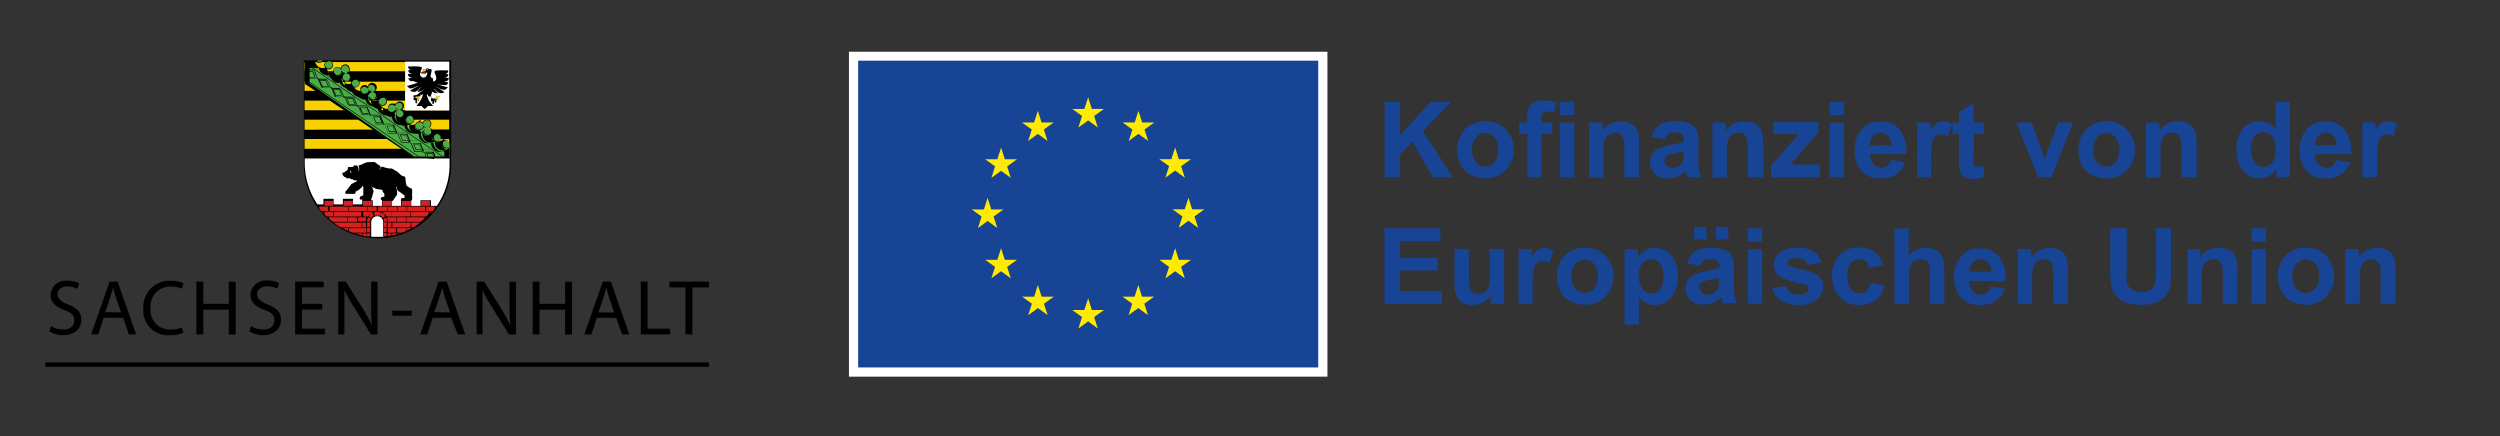 <?xml version="1.0" encoding="UTF-8"?>
<svg xmlns="http://www.w3.org/2000/svg" id="Ebene_1" data-name="Ebene 1" viewBox="0 0 271.54 47.39">
  <rect x="0" y="0" width="271.54" height="47.39" fill="#333333" stroke="none"/>
  <defs>
    <style>.cls-1{fill:#f9d000;}.cls-2{fill:#fff;}.cls-3{fill:#a77f28;}.cls-4{fill:#e4252e;}.cls-5{fill:#d72120;}.cls-6{fill:#4aad47;}.cls-7{fill:none;}.cls-8{fill:#292a2b;}.cls-9{fill:#174494;}.cls-10{fill:#ffeb00;}</style>
  </defs>
  <path d="M5.56,35.42a2.5,2.5,0,0,0,1.31.37c.76,0,1.2-.4,1.2-1S7.77,34,7,33.68c-.93-.34-1.51-.83-1.51-1.63a1.65,1.65,0,0,1,1.85-1.56,2.6,2.6,0,0,1,1.26.28l-.2.61a2.13,2.13,0,0,0-1.08-.27c-.78,0-1.08.46-1.08.86s.35.79,1.14,1.1c1,.38,1.45.84,1.45,1.69s-.64,1.65-2,1.65A3,3,0,0,1,5.36,36Z"></path>
  <path d="M11.26,34.52l-.59,1.8H9.9l2-5.73h.88l2,5.73h-.79l-.61-1.8Zm1.89-.58-.57-1.65c-.13-.38-.21-.72-.3-1.05h0c-.09.33-.17.69-.29,1l-.56,1.66Z"></path>
  <path d="M19.91,36.14a3.63,3.63,0,0,1-1.52.27,2.68,2.68,0,0,1-2.82-2.91,2.84,2.84,0,0,1,3-3,3.07,3.07,0,0,1,1.36.26l-.18.6a2.79,2.79,0,0,0-1.15-.23,2.13,2.13,0,0,0-2.24,2.36,2.08,2.08,0,0,0,2.2,2.3,3.07,3.07,0,0,0,1.21-.23Z"></path>
  <path d="M22.08,30.59V33h2.77v-2.4h.75v5.73h-.75V33.63H22.08v2.69h-.75V30.59Z"></path>
  <path d="M27.28,35.42a2.54,2.54,0,0,0,1.32.37c.76,0,1.2-.4,1.2-1s-.31-.84-1.08-1.13c-.94-.34-1.51-.83-1.51-1.63a1.65,1.65,0,0,1,1.85-1.56,2.63,2.63,0,0,1,1.26.28l-.21.61A2.1,2.1,0,0,0,29,31.11c-.78,0-1.08.46-1.08.86s.35.79,1.14,1.1c1,.38,1.46.84,1.46,1.69s-.65,1.65-2,1.65A3,3,0,0,1,27.09,36Z"></path>
  <path d="M35,33.63H32.8V35.7h2.49v.62H32.06V30.59h3.1v.62H32.8V33H35Z"></path>
  <path d="M36.74,36.32V30.59h.82l1.83,2.9a17.77,17.77,0,0,1,1,1.86h0c-.06-.76-.08-1.46-.08-2.35v-2.4h.7v5.73H40.3l-1.82-2.91a16.84,16.84,0,0,1-1.07-1.91h0c0,.72,0,1.41,0,2.36v2.45Z"></path>
  <path d="M44.71,33.75v.55h-2.1v-.55Z"></path>
  <path d="M47,34.52l-.59,1.8h-.77l2-5.73h.88l2,5.73h-.79L49,34.52Zm1.89-.58-.57-1.65c-.13-.38-.21-.72-.3-1.05h0c-.08.33-.17.69-.28,1l-.57,1.66Z"></path>
  <path d="M51.77,36.32V30.59h.82l1.83,2.9a14.71,14.71,0,0,1,1,1.86h0c-.06-.76-.08-1.46-.08-2.35v-2.4h.7v5.73h-.75l-1.82-2.91a16.71,16.71,0,0,1-1.06-1.91h0c0,.72,0,1.41,0,2.36v2.45Z"></path>
  <path d="M58.6,30.59V33h2.78v-2.4h.75v5.73h-.75V33.63H58.6v2.69h-.74V30.59Z"></path>
  <path d="M64.83,34.52l-.59,1.8h-.77l2-5.73h.88l2,5.73h-.79l-.62-1.8Zm1.89-.58-.57-1.65c-.13-.38-.21-.72-.3-1.05h0c-.09.33-.17.69-.29,1L65,33.94Z"></path>
  <path d="M69.6,30.59h.74V35.7h2.45v.62H69.6Z"></path>
  <path d="M74.45,31.22H72.71v-.63H77v.63H75.2v5.1h-.75Z"></path>
  <rect x="4.92" y="39.36" width="72.08" height="0.48"></rect>
  <path d="M41,25.88a8,8,0,0,1-8-8V6.55H49V17.9a8,8,0,0,1-8,8"></path>
  <path id="path3383" class="cls-1" d="M33.08,7.74v-1H48.79l0,1Zm0,2.13v-1H48.79l0,1Zm0,2.11V10.93H48.79l0,1.05Zm0,2.11V13H48.79l0,1.06Zm0,2.07V15.1H48.79l0,1.06Z"></path>
  <g id="g3357">
    <path id="path449" class="cls-2" d="M44,12V6.69h4.79V12Z"></path>
    <path id="path451" d="M47,8.47c-.28,0-.24-.24-.2-.4s.08-.29.08-.41,0-.12-.08-.16-.12,0-.16,0-.16-.08-.24-.08-.05,0-.09.08h-.16a.24.24,0,0,0-.16,0c0,.08,0,.12-.08.16v.16a.3.3,0,0,1,.16-.08h.12a.43.43,0,0,1-.24.08.18.18,0,0,1-.2,0s0,0-.08,0,.16.13.28.13.08,0,.12,0,0,0,0,.08v0a.26.26,0,0,0,.2-.08l.12-.13a.45.45,0,0,1,0,.25.65.65,0,0,1-.12.24.43.43,0,0,1-.28.12.4.4,0,0,1-.37-.36,1.93,1.93,0,0,1,.17-.57s.08-.16,0-.2-.29-.08-.45-.08a3,3,0,0,0-.61,0h-.4a.39.39,0,0,0,.32.4h.53s.16,0,.16,0l0,0h-1a.61.61,0,0,0,.08.25.67.67,0,0,0,.44.16c.13,0,.21,0,.29,0h.16s0,0-.12,0h-.89a.43.43,0,0,0,.12.28.57.57,0,0,0,.36.13h.57s0,0,0,0c-.2,0-.32,0-.53,0l-.48.08a.54.54,0,0,0,.24.28.78.78,0,0,0,.32,0A3.5,3.5,0,0,0,45.4,9h0a0,0,0,0,1,0,0,4.65,4.65,0,0,0-.57.16,5,5,0,0,1-.64.17c.2.2.28.28.4.28a1.57,1.57,0,0,0,.53-.16l.36-.17,0,0a0,0,0,0,1,0,0,2.85,2.85,0,0,1-.56.33l-.37.24a.73.73,0,0,0,.45.12.29.29,0,0,0,.24-.08,1.06,1.06,0,0,0,.24-.2.72.72,0,0,1,.25-.24l0,0,0,0c-.17.2-.25.32-.41.52a.69.69,0,0,0,.41-.08,1,1,0,0,0,.4-.28v0s-.12.16-.24.24l-.37.25h0l0,0a.81.81,0,0,1-.17.16.68.68,0,0,1-.2.08H45a0,0,0,0,1,0,0,.1.1,0,0,0-.09.08c0,.08,0,.12.05.12l0,0,0,0a0,0,0,0,0,0,0s0,0,.08,0h0s-.08.08-.12.08l0,0v0s0,.09,0,.17,0,.08.12.08V11h0s0,0,0-.09l.08-.08s0,.08,0,.13a.15.15,0,0,1,0,.12l0,0c0,.08,0,.12.08.12a.3.3,0,0,0,.2,0s-.08,0-.12-.08v0a0,0,0,0,1,0,0v-.16a.39.39,0,0,1,0-.13s0,.08.08.13,0,0,0,0,0,0,0,0V11s.12,0,.12-.08,0-.17,0-.17V10.7c-.08,0-.13,0-.13-.08v0s0-.08.09-.12.08,0,.12-.08,0,0,0,.08,0,0,0,.08,0-.08.08-.12l.12-.12a.5.5,0,0,1,.08-.12s0,0,.08.08v.08a5.57,5.57,0,0,1-.24.52,4.15,4.15,0,0,1-.45.61h.25a1,1,0,0,0,.32,0,.55.55,0,0,0,.12.16,1.73,1.73,0,0,0,.21.17c.08-.08.12-.08.2-.17s.08-.08.16-.16a.68.68,0,0,0,.28,0h.29a3,3,0,0,1-.49-.61,4.49,4.49,0,0,1-.2-.52s0,0,0-.08,0-.12,0-.08a.3.3,0,0,1,.12.12s0,.08.08.12.08.08.08.12,0,0,0-.08l.09-.08s0,.08.08.08,0,.08.08.12,0,0,0,0,0,0-.08.08,0,0,0,.08a.43.43,0,0,0,0,.17.21.21,0,0,0,.16.08s0,0,0-.08l0,0h0s0,0,0,0,0-.09,0-.13,0,.08,0,.13a.3.3,0,0,0,0,.16v.08s0,.08-.08.08a.24.24,0,0,0,.16,0c.08,0,.08,0,.08-.12a0,0,0,0,0,0,0s0-.08,0-.12a.16.16,0,0,0,0-.13l.08.08c0,.05,0,.05,0,.09h0l0,0s0,.08,0,.08a.23.23,0,0,0,.17-.08c0-.08,0-.13,0-.17s0,0,0,0,0,0,0,0a.3.3,0,0,1-.17-.08h.08l0,0s.05,0,.05,0a2653771530215.75,2653771530215.75,0,0,1,.08.08s.08,0,0-.12a.09.09,0,0,0-.08-.08l0,0h-.25a.31.31,0,0,1-.2-.08.7.7,0,0,1-.2-.16,0,0,0,0,0,0,0h.08L46.94,10l-.24-.24v0a1,1,0,0,0,.41.28.79.79,0,0,0,.44.08,5.07,5.07,0,0,1-.44-.52l0,0s0,0,0,0a.69.69,0,0,1,.24.24c.12.08.16.16.24.2s.16.08.29.08a.68.68,0,0,0,.4-.12c-.12-.08-.2-.12-.36-.24s-.37-.2-.57-.33l0,0a0,0,0,0,1,0,0,2,2,0,0,1,.36.17,2,2,0,0,0,.53.16c.12,0,.2-.08.41-.28-.25-.05-.37-.09-.65-.17a4.65,4.65,0,0,0-.57-.16l0,0h.08a3.19,3.19,0,0,0,.61.08,1.11,1.11,0,0,0,.36,0,.48.48,0,0,0,.21-.28l-.49-.08c-.2,0-.33,0-.53,0,0,0,0,0,0,0h.57a.9.9,0,0,0,.4-.13.35.35,0,0,0,.09-.28h-.9s-.12,0-.12,0h.16c.09,0,.21,0,.33,0a.51.51,0,0,0,.4-.16.29.29,0,0,0,.09-.25h-.94a.14.14,0,0,1-.08,0s.16,0,.2,0h.49a.4.4,0,0,0,.33-.4h-.37a3.49,3.49,0,0,0-.65,0c-.12,0-.36,0-.44.08a.18.18,0,0,0,0,.2,1.94,1.94,0,0,1,.16.57.38.38,0,0,1-.33.36"></path>
    <path id="path453" class="cls-2" d="M45.61,10.86v0s0,0,0,0a.16.16,0,0,1,0,.13s0,0,0,.08v-.08s0,0,0-.05"></path>
    <path id="path455" class="cls-2" d="M45.32,11.11s0,0,0,0h0v.08a.15.15,0,0,0,.12,0,0,0,0,0,1,0,0Z"></path>
    <path id="path457" class="cls-2" d="M45,11s0,0,0,0v-.05c0,.05,0,.05,0,.09A.09.09,0,0,0,45,11V11"></path>
    <path id="path459" class="cls-2" d="M45,10.54s0,0-.08,0v.12s0,0,0,0a0,0,0,0,1,0,0v-.08"></path>
    <path id="path461" class="cls-3" d="M45.65,10.3a2653771530216,2653771530216,0,0,1,.08.08s-.08,0-.12.08l-.09.08v.12s0,0,.09,0l0,0s0,0,0,.08,0,0,0,0-.08,0-.08-.08-.08,0-.08,0,0,.08,0,.13v.16h-.08s0,0-.08,0a.15.15,0,0,0,0-.12c0-.05,0-.05,0-.13v0s0,0-.08,0l-.08.08s0,.05,0,.05,0,0,0-.05a0,0,0,0,1,0,0l.08-.08s.08,0,.12-.08v0h-.12s0,0-.08,0v-.12h.32s.08,0,.12-.08a.31.31,0,0,0,.12-.08l.09-.08"></path>
    <path id="path463" class="cls-1" d="M45.65,10.3a2653771530216,2653771530216,0,0,1,.08.08s-.08,0-.12.08l-.09.08v.12s0,0,.09,0l0,0s0,0,0,.08,0,0,0,0-.08,0-.08-.08-.08,0-.08,0,0,.08,0,.13v.16h-.08s0,0-.08,0a.15.15,0,0,0,0-.12c0-.05,0-.05,0-.13v0s0,0-.08,0l-.08.08s0,.05,0,.05,0,0,0-.05a0,0,0,0,1,0,0l.08-.08s.08,0,.12-.08v0h-.12s0,0-.08,0v-.12h.32s.08,0,.12-.08a.31.31,0,0,0,.12-.08l.09-.08Z"></path>
    <path id="path465" class="cls-2" d="M47.23,10.86v0a0,0,0,0,1,0,0,.16.16,0,0,0,0,.13s0,0,0,.08,0,0,0-.08v-.05"></path>
    <path id="path467" class="cls-2" d="M47.51,11.11s0,0,.08,0h0s0,0,0,.08,0,0-.12,0,0,0,0,0v0"></path>
    <path id="path469" class="cls-2" d="M47.79,11l0,0,.05-.05V11a.1.1,0,0,1-.09.08,0,0,0,0,0,0-.08"></path>
    <path id="path471" class="cls-2" d="M47.88,10.54s0,0,.08,0,0,.08,0,.12,0,0,0,0,0,0,0,0v-.08"></path>
    <path id="path473" class="cls-3" d="M47.19,10.3l0,0,0,0a.31.31,0,0,1,.12.08s.08,0,.08.08a.07.07,0,0,1,0,.12s0,0-.08,0a0,0,0,0,1,0,0s0,0,0,.08,0,0,.08,0l.08-.08s0,0,0,0a.16.16,0,0,1,0,.13.24.24,0,0,0,0,.16h0s0,0,.08,0,0-.08,0-.12,0-.05,0-.13a0,0,0,0,1,.08,0l.08.08,0,.05s0,0,0-.05,0,0,.09,0-.09,0-.13-.08l-.08-.08s0,0,0,0h.16a0,0,0,0,1,0,0v-.12h-.32s-.08,0-.12-.08-.08,0-.12-.08l-.08-.08"></path>
    <path id="path475" class="cls-1" d="M47.19,10.3l0,0,0,0a.31.31,0,0,1,.12.08s.08,0,.08.08a.07.07,0,0,1,0,.12s0,0-.08,0a0,0,0,0,1,0,0s0,0,0,.08,0,0,.08,0l.08-.08s0,0,0,0a.16.16,0,0,1,0,.13.24.24,0,0,0,0,.16h0s0,0,.08,0,0-.08,0-.12,0-.05,0-.13a0,0,0,0,1,.08,0l.08.08,0,.05s0,0,0-.05,0,0,.09,0-.09,0-.13-.08l-.08-.08s0,0,0,0h.16a0,0,0,0,1,0,0v-.12h-.32s-.08,0-.12-.08-.08,0-.12-.08l-.08-.08Z"></path>
    <path id="path477" class="cls-4" d="M45.73,7.91h.16l.32-.13h0A.28.28,0,0,1,46,8a.87.87,0,0,1-.24,0"></path>
    <path id="path479" class="cls-3" d="M46.09,8s0-.08.08-.12a.83.83,0,0,0,.12-.17h0a.36.36,0,0,0-.2,0,.15.15,0,0,0-.12,0,.15.15,0,0,1,0-.12s0,0,0-.08.08,0,.12,0,.08,0,.16,0l0,0c0,.08,0,.12,0,.16a.15.15,0,0,1,0,.12l-.08.09a.55.55,0,0,0-.16.12"></path>
    <path id="path481" class="cls-1" d="M46.09,8s0-.08.08-.12a.83.83,0,0,0,.12-.17h0a.36.36,0,0,0-.2,0,.15.15,0,0,0-.12,0,.15.15,0,0,1,0-.12s0,0,0-.08.08,0,.12,0,.08,0,.16,0l0,0c0,.08,0,.12,0,.16a.15.15,0,0,1,0,.12l-.08.09a.55.55,0,0,0-.16.12Z"></path>
    <path id="path483" class="cls-2" d="M46.5,7.54a0,0,0,1,0,0,.08h0v0h0a0,0,0,0,1,0,0v0s0,0-.08,0h0s-.08,0-.08-.08a0,0,0,0,1,0,0Z"></path>
  </g>
  <path id="path501" class="cls-2" d="M38.05,18.51v.12a.21.21,0,0,0,.08.16v-.08h.12s-.08,0-.12-.08,0-.08-.08-.12M37.81,21s0,.12.08.12v0s0,0,0,0,0,0,0-.08a0,0,0,0,0,0,0h0a.09.09,0,0,0-.08.08m-.17,0s0,.12.08.12,0,0,.05,0v0s0,0,0-.08a0,0,0,0,0,0,0h-.05a.09.09,0,0,0-.08.08m1.71.61s0,.12,0,.12a0,0,0,0,0,0,0s0,0,0,0l.08-.08,0,0h0a.09.09,0,0,0-.08.08m-.17,0s0,.12.09.12v0a0,0,0,0,0,0,0s0,0,0-.08a0,0,0,0,0,0,0h0a.09.09,0,0,0-.09.08m2.56,0s0,.12.08.12a0,0,0,0,1,0,0v0s0,0,0-.08v0h-.08a.09.09,0,0,0-.08.08m-.12,0s0,.12,0,.12a0,0,0,0,0,0,0v0s0,0,0-.08v0h-.08s0,0,0,.08m2.19,0s0,.12.08.12v0a0,0,0,0,0,0,0s0,0,0-.08a0,0,0,0,0,0,0h0a.09.09,0,0,0-.08.08m-.17,0s0,.12.08.12a0,0,0,0,1,0,0v0s.05,0,.05-.08v0h-.09a.09.09,0,0,0-.08.08"></path>
  <path id="path625" class="cls-2" d="M41.62,25.72c-.25,0-.45,0-.65,0s-.41,0-.65,0V24.1a.63.63,0,0,1,.65-.61.64.64,0,0,1,.65.61v1.62Z"></path>
  <path id="path647" class="cls-5" d="M41,23a1.24,1.24,0,0,0-.41.08l.12.36a.75.75,0,0,1,.29,0,.68.68,0,0,1,.28,0l.12-.36A1.18,1.18,0,0,0,41,23m.65.77.28-.17a.87.87,0,0,1,.12.45v0H41.7a.94.94,0,0,0-.08-.32m.24-.25a1.21,1.21,0,0,0-.41-.4l-.16.36a.57.57,0,0,1,.29.25Zm-.16,1.75v-.49H42v.49Zm0-.57v-.53H42v.53Zm-1.38-.93L40,23.61a.79.79,0,0,0-.13.45v0h.33a.94.94,0,0,1,.08-.32m-.24-.25a1.27,1.27,0,0,1,.4-.4l.16.36a.52.52,0,0,0-.28.25l-.28-.21Zm-.17,1.75v-.49h.33v.49Zm0-.57v-.53h.33v.53Zm.33,1c-.08,0-.2,0-.33,0v-.32h.33v.36Zm1.78,0c-.12,0-.24,0-.32,0v-.36H42v.32ZM41.41,23h0v0A0,0,0,0,1,41.41,23Zm-.93,0h0l0,0v0Zm5.27-.65v-.53h.93v.53Zm-2.11,0v-.53h1v.53Zm-2.1,0v-.53h1v.53Zm-6.29,0v-.53h.93v.53Zm2.07,0v-.53h1v.53Zm2.11,0v-.53h1v.53Zm3.16,3h.81l-.81.24v-.24Zm-.49,0h.41v.24c-.12,0-.29,0-.41.08v-.32Zm-3.56,0h.81v.24l-.81-.24m.89,0h.4v.32c-.12,0-.28,0-.4-.08Zm4.74-.57h.57c-.2.08-.37.2-.57.28v-.28Zm-1.05,0h1v.32c-.16.05-.33.13-.45.17h-.52Zm-1,.49v-.49H43v.49Zm-4.9-.49h.57v.28a6.09,6.09,0,0,1-.57-.28m.65,0h1v.49h-.53c-.12,0-.28-.12-.44-.17v-.32Zm1,.49v-.49h.93v.49Zm5.8-1.1h1a8.84,8.84,0,0,1-.77.53h-.2Zm-1.06.53v-.53h1v.53Zm-1,0v-.53h1v.53Zm-.49,0v-.53h.41v.53Zm-5.83-.53h1v.53H37a7.55,7.55,0,0,1-.77-.53Zm1,.53v-.53h1v.53Zm1,0v-.53h1v.53Zm1.06,0v-.53h.4v.53Zm6.85-1.1h.08c0,.05-.08.05-.08.09v-.09Zm-1.06,0h.94v.17a1.62,1.62,0,0,1-.41.32h-.53Zm-1,.49v-.49h1v.49Zm-1.05,0v-.49h1v.49Zm-1.06-.49h1v.49H42.1v0a.68.68,0,0,0,0-.28Zm-6.48,0h.08v.09s0,0-.08-.09m.16,0h1v.49h-.53a3.05,3.05,0,0,1-.44-.32Zm1,.49v-.49h1v.49Zm1.06,0v-.49h1v.49Zm1-.49h1v.17a.68.68,0,0,0,0,.28v0H38.9v-.49Zm7.91-.6h.12a.55.55,0,0,1-.12.16V23Zm-1.06,0h.93v.24a1.74,1.74,0,0,1-.24.28h-.69Zm-1,.52V23h1v.52Zm-1.06,0V23h1v.52Zm-1,0V23h1v.52ZM41.54,23h1v.52H42a1.54,1.54,0,0,0-.44-.44V23ZM35,23h.12v.16A.55.55,0,0,1,35,23m.24,0h.93v.52h-.69a1.74,1.74,0,0,1-.24-.28V23Zm1,.52V23h1v.52Zm1,0V23h1v.52Zm1,0V23h1v.52ZM39.43,23h1v.08a1.7,1.7,0,0,0-.45.44h-.52Zm7.86-.57h.08s0,0-.08.08v-.08Zm-1,0h.93v.2a1.52,1.52,0,0,1-.2.29h-.73v-.49Zm-1.06.49v-.49h.94v.49Zm-1,0v-.49h1v.49Zm-1.05,0v-.49h1v.49Zm-1.06,0v-.49h1v.49Zm-1.05,0v-.49h1v.49Zm-6.45-.49h0v.08s0,0,0-.08m1.18.49v-.49h1v.49Zm1,0v-.49h1v.49Zm1.06,0v-.49h1v.49Zm1,0v-.49h1v.49Zm1.05,0v-.49h1v.49Zm-5.23-.49h.94v.49h-.73a2.32,2.32,0,0,1-.21-.29v-.2Z"></path>
  <path id="path649" class="cls-6" d="M33.1,6.67V9.06l11.88,8,3.85,0V15.87a.84.84,0,0,1-1.17.28.81.81,0,0,1-.41-.81s0,0-.08,0l0,0a.79.79,0,0,1-.89-.08.86.86,0,0,1-.08-1.34.14.14,0,0,0-.08,0L46,13.72a.89.89,0,0,1-1.29.45.86.86,0,0,1-.37-.81s0,0-.08,0a0,0,0,0,1,0,0,.88.88,0,0,1-.89,0c-.37-.25-.53-.77-.08-1.38a.14.14,0,0,1-.08,0s-.08,0-.08-.08a.89.89,0,0,1-1.3.44.84.84,0,0,1-.41-.77,0,0,0,0,0,0,0s0,0-.08,0a.81.81,0,0,1-.85-.08.88.88,0,0,1-.08-1.38.15.15,0,0,1-.12,0l-.08-.08c-.37.69-.9.69-1.26.45a.78.78,0,0,1-.41-.77l0,0s0-.05-.08-.05a.77.77,0,0,1-.89-.08.84.84,0,0,1,0-1.33s-.08,0-.12-.09,0,0-.08,0a.9.9,0,0,1-1.3.45.88.88,0,0,1-.37-.81s0,0-.08,0l0,0a.8.8,0,0,1-.89-.08.82.82,0,0,1-.36-.61H33.1Z"></path>
  <path d="M48.86,17.12,45,17.1h0l-11.89-8V6.64h1.11v0a.85.85,0,0,0,1.21.67h0s0,0,.06,0a.09.09,0,0,1,.05,0h0v0a.83.83,0,0,0,.35.79.82.82,0,0,0,.61.11,1.08,1.08,0,0,0,.64-.55v0h0a.09.09,0,0,1,.06,0h0l.05,0,.07,0,0,0,0,0a1,1,0,0,0-.29.78.74.74,0,0,0,.33.51.78.78,0,0,0,.86.08h0a.07.07,0,0,1,.06,0l0,0s0,0,.07,0h0v0a.86.86,0,0,0,1,.86,1,1,0,0,0,.61-.55l0,0,0,0,.08.08a.12.12,0,0,0,.1,0h.06l0,.05a1.08,1.08,0,0,0-.27.81.79.79,0,0,0,.35.53.75.75,0,0,0,.82.07h0a.13.13,0,0,1,.1,0h0a.05.05,0,0,1,0,.06.83.83,0,0,0,.39.75.79.79,0,0,0,.61.11,1,1,0,0,0,.65-.55l.06-.1v.12l0,0,0,0h0a.11.11,0,0,0,.06,0h.06l0,.05a1.09,1.09,0,0,0-.25.84.73.73,0,0,0,.33.49.83.83,0,0,0,.86,0l0,0v0h0s0,0,.06,0h0v0a.84.84,0,0,0,.36.78.76.76,0,0,0,.6.11,1.05,1.05,0,0,0,.65-.54l0,0,0,0,0,.05,0,0s.08.05.09.05l0,0,0,0a1,1,0,0,0-.25.79.76.76,0,0,0,.32.51.79.79,0,0,0,.87.08h0l0,0s0,0,.06,0h0v0a.81.81,0,0,0,.39.78.84.84,0,0,0,1.14-.28l0-.07V17h0ZM45,17l3.81,0V16a.88.88,0,0,1-1.16.22.84.84,0,0,1-.42-.81s0,0-.07,0l0,0a.83.83,0,0,1-.9-.09.79.79,0,0,1-.35-.55,1.07,1.07,0,0,1,.24-.81l0,0h0l0,0,0,0a1.05,1.05,0,0,1-.66.54.81.81,0,0,1-.66-.12h0a.88.88,0,0,1-.38-.8l-.06,0-.05,0a.89.89,0,0,1-.89-.06.78.78,0,0,1-.35-.53,1.1,1.1,0,0,1,.24-.85l0,0h0l0,0h0a1.1,1.1,0,0,1-.66.53.9.9,0,0,1-1.08-.92h0l0,0s0,0-.05,0a.86.86,0,0,1-.88-.08.87.87,0,0,1-.37-.57,1.1,1.1,0,0,1,.25-.81.14.14,0,0,1-.08-.05l-.06,0a1,1,0,0,1-.62.55.8.8,0,0,1-.66-.13.81.81,0,0,1-.42-.78l0,0,0,0h0a.86.86,0,0,1-.92-.09.81.81,0,0,1-.35-.55,1.07,1.07,0,0,1,.29-.81l0,0-.06,0a.06.06,0,0,1-.05,0h0a1,1,0,0,1-.67.55.86.86,0,0,1-.66-.11h0a.92.92,0,0,1-.38-.81l0,0h0l0,0a.8.8,0,0,1-.91-.09.82.82,0,0,1-.37-.6h-1V9.05Z"></path>
  <path id="path689" class="cls-6" d="M34.42,6.67c.09.19.38.16.54,0s.07-.12-.12-.11S34.43,6.54,34.42,6.67Zm1.24,0a.41.41,0,0,0-.36.6.46.46,0,0,0,.73.14A.45.45,0,0,0,35.66,6.62Zm1.82.45a.48.48,0,0,0-.41.42.46.46,0,0,0-.78.07.45.45,0,0,0,.63.56.41.41,0,0,0,.22-.37.39.39,0,0,0,.32.19.45.45,0,0,0-.06.79.44.44,0,0,0,.66-.36.43.43,0,0,0-.39-.45.41.41,0,0,0,.26-.53A.43.43,0,0,0,37.48,7.07Zm1.1,1.54a.43.43,0,1,0,.45.57.39.39,0,0,0-.23-.53A.43.43,0,0,0,38.58,8.61Zm1.8.44a.42.42,0,0,0-.35.44.44.44,0,0,0-.68-.11c-.32.24-.07.86.33.77a.5.5,0,0,0,.41-.43.47.47,0,0,0,.32.2.42.42,0,0,0-.18.7.43.43,0,1,0,.49-.68s-.2,0-.07-.06a.42.42,0,0,0,.08-.71A.5.5,0,0,0,40.38,9.05Zm1.19,1.53a.46.46,0,0,0-.42.62.43.43,0,0,0,.75.06A.42.42,0,0,0,41.57,10.58Zm1.77.46a.44.44,0,0,0-.4.41.42.42,0,0,0-.73,0,.41.41,0,0,0,.3.66.46.46,0,0,0,.5-.42.46.46,0,0,0,.32.21.4.4,0,0,0-.24.58.43.43,0,1,0,.74-.45.35.35,0,0,0-.29-.16.44.44,0,0,0,.05-.79A.43.43,0,0,0,43.34,11Zm1.13,1.5a.46.46,0,0,0-.32.74c.23.28.81.11.77-.27A.45.45,0,0,0,44.47,12.54Zm1.82.48a.44.44,0,0,0-.42.43.44.44,0,0,0-.79.06.45.45,0,0,0,.69.5.48.48,0,0,0,.15-.36.53.53,0,0,0,.31.23.48.48,0,0,0-.09.77.47.47,0,0,0,.72-.4.44.44,0,0,0-.35-.4.45.45,0,0,0-.09-.83Zm1.06,1.51a.44.44,0,0,0-.16.79.43.43,0,0,0,.67-.41A.47.47,0,0,0,47.35,14.53Zm1,.68a.39.39,0,0,0-.37.46.44.44,0,0,0,.64.36.42.42,0,0,0,0-.72A.45.45,0,0,0,48.38,15.21Z"></path>
  <path d="M48.45,16.12a.46.46,0,0,1-.22-.06.47.47,0,0,1-.25-.38.38.38,0,0,1,.07-.33.49.49,0,0,1,.33-.17.51.51,0,0,1,.32.1.5.5,0,0,1,.2.43.46.46,0,0,1-.45.41Zm0-.88h0a.41.41,0,0,0-.28.15.31.31,0,0,0-.06.28h0a.4.4,0,0,0,.22.34.42.42,0,0,0,.38,0,.38.38,0,0,0,.2-.3.43.43,0,0,0-.18-.38h0A.37.37,0,0,0,48.41,15.24Zm-1,.19a.47.47,0,0,1-.44-.58.42.42,0,0,1,.37-.35.5.5,0,0,1,.54.41.41.41,0,0,1-.2.44A.56.56,0,0,1,47.42,15.43Zm0-.88h0a.36.36,0,0,0-.32.31.4.4,0,0,0,.17.43h0a.41.41,0,0,0,.45,0,.37.37,0,0,0,.17-.38A.46.46,0,0,0,47.4,14.55Zm-1,.2a.44.44,0,0,1-.25-.08.46.46,0,0,1-.17-.4.52.52,0,0,1,.21-.38.51.51,0,0,1-.22-.15.53.53,0,0,1-.16.29.48.48,0,0,1-.74-.53.46.46,0,0,1,.4-.3.46.46,0,0,1,.39.16.47.47,0,0,1,.45-.37h.13a.43.43,0,0,1,.35.39.49.49,0,0,1-.18.46.46.46,0,0,1,.07.83A.6.6,0,0,1,46.38,14.75ZM46,13.64a.54.54,0,0,0,.29.22l.08,0-.07,0a.45.45,0,0,0-.23.36.42.42,0,0,0,.14.36.47.47,0,0,0,.47,0,.38.38,0,0,0,.19-.37.39.39,0,0,0-.31-.37l-.1,0,.09,0a.4.4,0,0,0,.21-.43.37.37,0,0,0-.3-.34.24.24,0,0,0-.12,0h0a.41.41,0,0,0-.39.4h-.06a.41.41,0,0,0-.73.06h0a.38.38,0,0,0,.15.45.4.4,0,0,0,.49,0,.43.43,0,0,0,.14-.33Zm-1.48-.19a.42.42,0,0,1-.34-.15.44.44,0,0,1-.08-.48.49.49,0,0,1,.42-.31.41.41,0,0,1,.32.12A.51.51,0,0,1,45,13a.4.4,0,0,1-.27.4A.65.65,0,0,1,44.47,13.45Zm0-.88h0a.42.42,0,0,0-.36.28.36.36,0,0,0,.06.41.43.43,0,0,0,.49.09.33.33,0,0,0,.23-.34.48.48,0,0,0-.14-.34A.38.38,0,0,0,44.5,12.57Zm-1,.21-.13,0a.45.45,0,0,1-.29-.25.44.44,0,0,1,0-.37.48.48,0,0,1,.19-.23.37.37,0,0,1-.2-.13.56.56,0,0,1-.16.25.48.48,0,0,1-.36.12.35.35,0,0,1-.35-.22.44.44,0,0,1,0-.48.4.4,0,0,1,.38-.23.41.41,0,0,1,.35.15.47.47,0,0,1,.42-.36.45.45,0,0,1,.27.06.42.42,0,0,1,.23.42.45.45,0,0,1-.2.37.37.37,0,0,1,.21.16.43.43,0,0,1,.09.38.41.41,0,0,1-.21.3A.46.46,0,0,1,43.48,12.78ZM43,11.68a.42.42,0,0,0,.31.2v.06a.39.39,0,0,0-.25.22.36.36,0,0,0,0,.32h0a.35.35,0,0,0,.25.22.4.4,0,0,0,.32,0h0a.38.38,0,0,0,.18-.26.36.36,0,0,0-.08-.33h0a.33.33,0,0,0-.26-.14v-.06a.4.4,0,0,0,.25-.36.36.36,0,0,0-.2-.37.42.42,0,0,0-.24,0h0a.42.42,0,0,0-.37.38l0,0a.38.38,0,0,0-.35-.19.37.37,0,0,0-.33.19h0a.4.4,0,0,0,0,.42.31.31,0,0,0,.3.19h0A.45.45,0,0,0,43,11.7Zm-1.48-.19h0a.42.42,0,0,1-.38-.27.44.44,0,0,1,0-.43.5.5,0,0,1,.4-.23h0a.38.38,0,0,1,.39.21.47.47,0,0,1,0,.52A.41.41,0,0,1,41.55,11.49Zm0-.88a.41.41,0,0,0-.34.2.38.38,0,0,0,0,.37h0a.38.38,0,0,0,.34.23.34.34,0,0,0,.35-.17h0a.41.41,0,0,0,0-.45.33.33,0,0,0-.34-.18h0Zm-1,.19a.48.48,0,0,1-.35-.16.41.41,0,0,1-.11-.43.46.46,0,0,1,.21-.28.53.53,0,0,1-.2-.13.56.56,0,0,1-.42.38.47.47,0,0,1-.36-.82.44.44,0,0,1,.38-.12.46.46,0,0,1,.29.17A.46.46,0,0,1,40.38,9a.48.48,0,0,1,.37.13.44.44,0,0,1,.17.41.41.41,0,0,1-.23.33l.05,0a.4.4,0,0,1,.25.28.45.45,0,0,1-.07.39.36.36,0,0,1-.29.21Zm-.5-1.2,0,.1a.43.43,0,0,0,.31.19V10a.38.38,0,0,0-.27.28.4.4,0,0,0,.1.37h0a.4.4,0,0,0,.36.13.27.27,0,0,0,.24-.18h0a.37.37,0,0,0,.06-.34.32.32,0,0,0-.22-.23h0l-.07,0s-.07,0-.07,0,0,0,.07-.05a.39.39,0,0,0,.08-.65.47.47,0,0,0-.34-.12h0a.4.4,0,0,0-.32.41v.12l0-.1a.44.44,0,0,0-.3-.21.39.39,0,0,0-.33.1h0a.41.41,0,0,0-.08.49.37.37,0,0,0,.4.23.48.48,0,0,0,.38-.4Zm-1.45-.1a.44.44,0,0,1-.29-.11.49.49,0,0,1-.12-.51.4.4,0,0,1,.38-.3.49.49,0,0,1,.23,0,.44.44,0,0,1,.26.26.36.36,0,0,1,0,.32.47.47,0,0,1-.35.29Zm0-.87h0a.35.35,0,0,0-.32.26.41.41,0,0,0,.1.44.35.35,0,0,0,.34.09A.43.43,0,0,0,39,9.17h0a.36.36,0,0,0,0-.27.41.41,0,0,0-.23-.22h0A.34.34,0,0,0,38.61,8.63Zm-1,.19a.39.39,0,0,1-.23-.07.43.43,0,0,1-.22-.43.47.47,0,0,1,.2-.36.49.49,0,0,1-.2-.13.44.44,0,0,1-.22.32.45.45,0,0,1-.55-.08.43.43,0,0,1-.12-.52.44.44,0,0,1,.37-.27.53.53,0,0,1,.41.14A.51.51,0,0,1,37.47,7a.44.44,0,0,1,.48.34.44.44,0,0,1,0,.37.41.41,0,0,1-.16.16.4.4,0,0,1,.22.16.39.39,0,0,1,.1.3.46.46,0,0,1-.24.39A.53.53,0,0,1,37.61,8.82ZM37.1,7.65l.06.09a.38.38,0,0,0,.3.17V8a.4.4,0,0,0-.25.36.4.4,0,0,0,.6.37A.37.37,0,0,0,38,8.37h0A.35.35,0,0,0,38,8.11.43.43,0,0,0,37.67,8V7.89a.3.3,0,0,0,.21-.17.39.39,0,0,0,0-.32.41.41,0,0,0-.42-.3h0a.45.45,0,0,0-.38.4v.08L37,7.51a.43.43,0,0,0-.39-.17.39.39,0,0,0-.22.69.4.4,0,0,0,.48.06.39.39,0,0,0,.2-.34Zm-1.38-.13h-.08a.47.47,0,0,1-.37-.28.45.45,0,0,1,.38-.64.49.49,0,0,1,.48.29.45.45,0,0,1-.41.64Zm-.06-.87a.37.37,0,0,0-.32.19.34.34,0,0,0,0,.36h0a.43.43,0,0,0,.32.24.38.38,0,0,0,.42-.54.42.42,0,0,0-.41-.26Zm-1,.19-.1,0a.28.28,0,0,1-.19-.14h0a.09.09,0,0,1,0-.07.39.39,0,0,1,.25,0h.2c.18,0,.25,0,.26,0s0,.07-.15.13A.65.65,0,0,1,34.68,6.84Zm-.23-.18a.26.26,0,0,0,.14.11.54.54,0,0,0,.35-.07h0l.11-.05h-.22a1.07,1.07,0,0,1-.18,0c-.08,0-.17,0-.2,0Z"></path>
  <path id="path693" class="cls-7" d="M33.1,9.87V9.06l1.18.81Z"></path>
  <path id="path697" class="cls-7" d="M33.1,12V10.93h2.76L37.4,12Z"></path>
  <path id="path701" class="cls-7" d="M33.1,14.09V13h5.84l1.58,1.06Z"></path>
  <path id="path709" class="cls-7" d="M35.86,6.67H44V7.76H37.89a.48.48,0,0,0-.12-.6.44.44,0,0,0-.61.12.51.51,0,0,0,0,.48h0A.42.42,0,0,0,37,7.4a.43.43,0,0,0-.6.08,1,1,0,0,0-.08.28h-.65a.78.78,0,0,1,0-.32.4.4,0,0,0,.48-.16.41.41,0,0,0-.12-.57s0,0-.08,0Z"></path>
  <path id="path713" class="cls-7" d="M37.16,8.82h1.09a.5.5,0,0,0,0,.48.65.65,0,0,1-.81-.08A.8.8,0,0,1,37.16,8.82Z"></path>
  <path id="path717" class="cls-7" d="M39,8.82h5v1H40.64a.81.81,0,0,0,.17-.16.41.41,0,0,0-.13-.57.39.39,0,0,0-.56.12.36.36,0,0,0,0,.49s0,.08-.08.12a.45.45,0,0,0-.17-.53.42.42,0,0,0-.56.13.33.33,0,0,0,0,.4h-.69a.72.72,0,0,1-.09-.44A.4.4,0,0,0,39,9.26a.43.43,0,0,0,0-.44Z"></path>
  <path id="path725" class="cls-7" d="M42,10.93h2V12h-.29v0a.42.42,0,0,0-.48,0h0s.08-.08.08-.12a.38.38,0,0,0,.44-.16.39.39,0,0,0-.12-.57.4.4,0,0,0-.56.12.35.35,0,0,0,0,.45s0,.08-.09.12a.4.4,0,0,0-.16-.49.41.41,0,0,0-.57.12.44.44,0,0,0,0,.53h-.68a.81.81,0,0,1-.17-.57.43.43,0,0,0,.49-.16.48.48,0,0,0,.08-.32Z"></path>
  <path id="path731" class="cls-1" d="M45.67,14.09h0s0,0,.08,0,0,0,0,0"></path>
  <path id="path733" class="cls-7" d="M45.67,14.09h0s0,0,.08,0S45.67,14.05,45.67,14.09Z"></path>
  <path id="path737" class="cls-7" d="M44.9,13h3.93v1.06H46.77c0-.08-.09-.12-.13-.16a.4.4,0,0,0-.52,0,.23.23,0,0,0,.08-.13.36.36,0,0,0,.44-.16.39.39,0,0,0-.08-.57.44.44,0,0,0-.61.09.51.51,0,0,0,0,.48s0,.08,0,.12a.46.46,0,0,0-.16-.48.45.45,0,0,0-.61.12.41.41,0,0,0,.12.57c.05,0,.09,0,.13.08h-.73a.77.77,0,0,1-.29-.69A.37.37,0,0,0,44.9,13Z"></path>
  <path id="path745" class="cls-7" d="M48.83,15.1v.41a.42.42,0,0,0-.16-.21.45.45,0,0,0-.61.13.44.44,0,0,0,.12.56.45.45,0,0,0,.45,0,1.18,1.18,0,0,1-.24.17h-.61s-.08-.05-.12-.05a.75.75,0,0,1-.37-.77.4.4,0,0,0,.49-.16.14.14,0,0,0,0-.08Z"></path>
  <path id="path749" class="cls-7" d="M34.2,6.67h.2a0,0,0,0,0,0,0,.39.39,0,0,0,.53,0h.57a.38.38,0,0,0-.21.16.44.44,0,0,0,0,.49.74.74,0,0,1-.81,0,.88.88,0,0,1-.36-.61Z"></path>
  <path class="cls-2" d="M47.45,22.36h-.64v-.61H45.67v.61h-1v-.53h0c0-.08.08-.08.08-.16a.86.86,0,0,0,0-.45,4.53,4.53,0,0,0,0-.73.69.69,0,0,1-.29-.12,2.22,2.22,0,0,1-.32-.24l-.08-.45A2.11,2.11,0,0,0,44,19.2a0,0,0,0,0,0,0c-.12-.05-.17-.05-.29-.09a1.25,1.25,0,0,1-.36-.28,1.17,1.17,0,0,0-.45-.32,2,2,0,0,0-.36-.21h-.25a3.75,3.75,0,0,1-.77-.2s-.08,0-.08,0,0,.08-.08.12a.54.54,0,0,1-.16.25c0-.09.08-.13.12-.21s0-.08,0-.16-.16-.16-.28-.24-.2-.16-.33-.25,0,0-.08,0a.86.86,0,0,0-.32,0h-.45s0,.05-.08.05a1.67,1.67,0,0,0-.4.16,2.12,2.12,0,0,1-.45.16,1,1,0,0,1,.08.49s0,.08-.08.12c0-.12.08-.16,0-.29a.49.49,0,0,0-.16-.32,1.08,1.08,0,0,0-.33,0,.21.21,0,0,0-.08.16c-.2,0-.36,0-.48,0s-.08.17-.12.29-.13.08-.21.16-.16.12-.2.16a.91.91,0,0,1-.16,0s0,0,0,.08v.12s.08.09.12.17l.12.12a.15.15,0,0,1,.12,0h.2s0,0-.08,0h-.08s0,.12,0,.12a.38.38,0,0,0,.21,0H38a.36.36,0,0,0,.28.12,1.7,1.7,0,0,0,.29.12h.2s0,.08,0,.08a3.41,3.41,0,0,1-.33.17c-.12.08-.28.12-.32.2s-.16.2-.24.32-.21.25-.33.41,0,.28.08.28h.85s.09,0,.13-.12,0,0,0-.12a2.9,2.9,0,0,0,.36-.2,3.08,3.08,0,0,0,.37-.33c0-.08,0-.12,0-.2s0-.08,0-.16c0,.08,0,.12,0,.2a.42.42,0,0,0,.12.16v.93c-.16.05-.29.13-.33.13s0,.12-.08.16a.3.3,0,0,0,.08.16h.21v.53h-1v-.61H37.24v.61h-1v-.61H35.13v.61h-.65A8,8,0,0,1,33.1,17.9v-.69H48.83v.69a7.9,7.9,0,0,1-1.38,4.46"></path>
  <path id="path753" class="cls-2" d="M43.56,21.75v.61h-1v-.53h.08a1.22,1.22,0,0,0,.2-.28,3.13,3.13,0,0,0,.29-.41c0-.12,0-.2,0-.32a1.49,1.49,0,0,0-.08-.41,0,0,0,0,0,0,0s0-.08.08-.16c0,.08,0,.08,0,.12a.15.15,0,0,0,0,.12v.08a.64.64,0,0,0,.24.25l.49.36a.09.09,0,0,1,.08.08s0,.16,0,.25h-.25c-.08,0-.12.08-.12.16a.07.07,0,0,0,0,.12"></path>
  <path id="path755" class="cls-2" d="M41.49,21.75h0v.61h-1v-.61h-.2a3.6,3.6,0,0,1,.16-.45c0-.2.08-.28.12-.48v-.08a2.38,2.38,0,0,0-.12-.33,1,1,0,0,1-.08-.36.54.54,0,0,1,0,.2s0,.08.08.08a0,0,0,0,1,0,0,.88.88,0,0,1,.33.16l.36.08c.16,0,.24.05.41.05,0,.08,0,.08,0,.16a1.69,1.69,0,0,0,.2.28s0,0,0,.08v.12a.16.16,0,0,0,0,.13.43.43,0,0,0-.2,0,.26.26,0,0,0-.21.24l0,0"></path>
  <path id="path761" class="cls-8" d="M34.08,7.67l.4.94,1,0h0v0l.4.94,1,0h0l.41.95,1,0h0v0l.41.94,1,0h0l.41,1,1,0h0v0l.41.94,1,0h0l.41.95,1,0h0l.4.94,1,0h0l.41.94,1,0h0l.25.58h0l-.24-.55h0l-1,0-.41-.94v0h0l-1,0-.4-.94h0l-1,0-.41-.94v0h0l-1,0-.41-.94v0h0l-1,0h0l-.41-.94h0l-1,0h0l-.4-.93v0h0l-1,0h0L37,9.66v0h0l-1,0-.4-.94v0h0l-1,0h0l-.4-.94h0l-1,0-.05,0h0l1,0h0Zm12,8.87h0Zm.88.15.16.39h0L47,16.72h0l-.6,0h0v0h0l.6,0h0Zm-.58,0h0Zm-.88-1,.25.56v0h0l-.24-.56v0h-.63l0,0h0l.61,0h0Zm-.58,0h0Zm-.87-1,.24.57,0,0h0l-.24-.56h0l-.6,0h0v0h0l.61,0h0Zm-1.45-1,.24.56,0,0h0l-.24-.56H42v0h0l.61,0h0Zm-1.44-1,.24.56v0h0l-.24-.56v0h-.64v0h.66v0Zm-1.46-1,.25.59h0l0,0-.23-.55H39.1l0,0h.66v0Zm-1.44-1,.24.56v0h0l0,0-.24-.54v0h-.61l0,0h.66v0Zm-1.46-1,.24.56,0,0h0l0,0-.24-.55v0h-.6l0,0h0l.61,0h0Zm-1.44-1,.24.56,0,0h0l0,0-.24-.55v0h-.61l0,0h.65v0ZM34,7.86l.24.56,0,0h0l0,0-.24-.55h0l-.59,0,0,0h0l.61,0h0Z"></path>
  <path d="M48.78,17.08l-.08-.15a.7.7,0,0,1-.08-.4.87.87,0,0,0,0-.18l-.11.06a1.1,1.1,0,0,1-.4.07h0a1,1,0,0,1-.68-.25,1.23,1.23,0,0,1-.35-.6v-.1h-.26a.72.72,0,0,1-.48-.07,1.06,1.06,0,0,1-.63-1v-.13l-.1,0a1.08,1.08,0,0,1-1.42-.69l0-.18h-.27a.84.84,0,0,1-.49-.09,1,1,0,0,1-.59-.91v-.14l-.12.05a1,1,0,0,1-.94-.12.87.87,0,0,1-.47-.64l0-.13-.18,0a1.18,1.18,0,0,1-1-.41,1.1,1.1,0,0,1-.19-.65v-.1l-.22.07a1,1,0,0,1-1.35-.83s0-.08,0-.09h0a1,1,0,0,1-.66-.06,1,1,0,0,1-.65-.91l0-.18-.08,0a1.1,1.1,0,0,1-.39.08A.85.85,0,0,1,36,8.49a1.1,1.1,0,0,1-.62-.79.2.2,0,0,0,0-.09h0l-.32,0a.73.73,0,0,1-.39-.09A1.05,1.05,0,0,1,34,6.82l0-.16H34l0,.15a1,1,0,0,0,.54.7.71.71,0,0,0,.36.08l.3,0h.11s0,.06,0,.13a1,1,0,0,0,.58.74.64.64,0,0,0,.42.07.67.67,0,0,0,.36-.07l.17-.08,0,.28a1,1,0,0,0,.62.86,1,1,0,0,0,.61.06.08.08,0,0,1,.09,0s0,.05,0,.13a1,1,0,0,0,.45.68,1,1,0,0,0,.82.11l.24-.08a0,0,0,0,1,0,0s0,0,0,.16a1.09,1.09,0,0,0,.18.61,1.14,1.14,0,0,0,.94.39l.23,0,0,.18a.86.86,0,0,0,.44.6.9.9,0,0,0,.88.12l.21-.09v.23a1,1,0,0,0,.56.86.82.82,0,0,0,.46.08h.31l.07.22a1,1,0,0,0,.61.66,1.14,1.14,0,0,0,.73,0l.18-.09v.23a1,1,0,0,0,.6.9.7.7,0,0,0,.45.06l.31,0,0,.16a1.15,1.15,0,0,0,.33.56.9.9,0,0,0,.64.24h0a.9.9,0,0,0,.37-.07l.17-.07s0,0,0,.25a.68.68,0,0,0,.07.37l.09.16Z"></path>
  <rect x="39.31" y="5.29" width="0.06" height="15.06" transform="translate(6.59 38.12) rotate(-55.73)"></rect>
  <rect x="40.66" y="2.81" width="0.06" height="18.35" transform="translate(7.9 38.89) rotate(-55.78)"></rect>
  <path d="M46.3,17.16l-.25-.66H45l-.42-1h-1l-.42-1h-1l-.42-1h-1l-.42-1h-1l-.42-1h-1l-.42-1h-1l-.42-1h-1l-.42-1h-1L33,7.56l1.12,0,.41,1,1,0,.41,1,1,0,.4,1,1.05,0,.4,1,1,0,.4,1,1.05,0,.4,1,1,0,.4,1,1,0,.4,1,1.05,0,.41,1,1,0,.26.72Zm-.18-.66.22.6h.15l-.19-.49.73,0,.16.47h.14l-.22-.59h-1Zm.42.58h.58L47,16.69l-.6,0Zm-1.87-1.57.39.93h1v0h0l-.38-.9-1,0h0Zm-1.45-1,.39.93h1l-.38-.91h-1Zm-1.45-1,.39.93h1v0h0l-.38-.9-1,0h0Zm-1.45-1,.39.93h1l-.38-.91-1,0v0Zm-1.45-1,.39.93h1v0h0l-.38-.9-1,0h0Zm-1.45-1,.39.93h1l-.37-.91-1,0v0ZM36,9.6l.39.93h1v0h0L37,9.61l-1,0h0Zm-1.46-1,.4.93h1l-.38-.91-1,0v0Zm-1.45-1,.4.94h1v0h0l-.38-.9Zm12.08,8.7-.29-.69h.73l.28.67Zm-.2-.63.24.56h.59l-.23-.55Zm-1.25-.36-.29-.69.73,0,.28.67Zm-.2-.63.24.57h.59l-.23-.55Zm-1.25-.35L42,13.66h.73l.28.67Zm-.2-.63.24.56h.59l-.24-.55Zm-1.25-.36-.3-.69.73,0,.29.67Zm-.2-.63.24.57h.59l-.24-.55Zm-1.26-.36L39,11.69h.73l.29.67Zm-.19-.62.23.56H40l-.23-.55Zm-1.26-.36-.29-.69h.73l.28.68Zm-.19-.63.23.57h.59l-.23-.56Zm-1.26-.36-.29-.68h.73l.28.67Zm-.2-.62.24.56h.59l-.23-.55ZM35,9.42l-.29-.69h.73l.28.68Zm-.2-.63.24.57h.59l-.23-.56Zm-1.25-.36-.29-.68H34l.28.67Zm-.2-.62.24.56h.59l-.23-.55Z"></path>
  <polygon class="cls-2" points="92.21 40.91 144.18 40.91 144.18 5.62 92.21 5.62 92.21 40.91 92.21 40.91"></polygon>
  <polygon class="cls-9" points="93.21 39.91 143.18 39.91 143.18 6.59 93.21 6.59 93.21 39.91 93.21 39.91"></polygon>
  <polyline class="cls-10" points="117.13 13.85 118.19 13.08 119.24 13.85 118.84 12.6 119.91 11.83 118.59 11.83 118.19 10.57 117.78 11.83 116.46 11.83 117.53 12.6 117.13 13.85"></polyline>
  <polyline class="cls-10" points="111.67 15.31 112.73 14.54 113.78 15.31 113.38 14.07 114.45 13.3 113.13 13.3 112.73 12.04 112.32 13.3 111 13.3 112.07 14.07 111.67 15.31"></polyline>
  <polyline class="cls-10" points="108.73 16.04 108.33 17.3 107.01 17.3 108.08 18.07 107.68 19.32 108.73 18.55 109.79 19.32 109.39 18.07 110.46 17.3 109.14 17.3 108.73 16.04"></polyline>
  <polyline class="cls-10" points="107.27 24 108.32 24.77 107.92 23.52 108.99 22.75 107.67 22.75 107.27 21.49 106.87 22.75 105.55 22.75 106.62 23.52 106.22 24.77 107.27 24"></polyline>
  <polyline class="cls-10" points="109.14 28.22 108.73 26.96 108.33 28.22 107.01 28.22 108.08 28.99 107.68 30.23 108.73 29.46 109.79 30.23 109.39 28.99 110.46 28.22 109.14 28.22"></polyline>
  <polyline class="cls-10" points="113.14 32.22 112.73 30.96 112.33 32.22 111.01 32.22 112.08 32.99 111.68 34.23 112.74 33.46 113.79 34.23 113.39 32.99 114.46 32.22 113.14 32.22"></polyline>
  <polyline class="cls-10" points="118.59 33.67 118.19 32.41 117.78 33.67 116.46 33.67 117.53 34.44 117.13 35.68 118.19 34.91 119.24 35.68 118.84 34.44 119.91 33.67 118.59 33.67"></polyline>
  <polyline class="cls-10" points="124.04 32.22 123.64 30.96 123.23 32.22 121.91 32.22 122.98 32.99 122.58 34.23 123.64 33.46 124.69 34.23 124.29 32.99 125.36 32.22 124.04 32.22"></polyline>
  <polyline class="cls-10" points="128.04 28.22 127.64 26.96 127.23 28.22 125.92 28.22 126.98 28.99 126.58 30.23 127.64 29.46 128.69 30.23 128.29 28.99 129.36 28.22 128.04 28.22"></polyline>
  <polyline class="cls-10" points="130.81 22.74 129.49 22.74 129.09 21.48 128.68 22.74 127.36 22.74 128.43 23.51 128.03 24.75 129.09 23.98 130.14 24.75 129.74 23.51 130.81 22.74"></polyline>
  <polyline class="cls-10" points="126.58 19.3 127.64 18.53 128.69 19.3 128.29 18.05 129.36 17.29 128.04 17.29 127.64 16.02 127.23 17.29 125.91 17.29 126.98 18.05 126.58 19.3"></polyline>
  <polyline class="cls-10" points="123.65 12.04 123.25 13.3 121.93 13.3 123 14.07 122.6 15.31 123.65 14.54 124.71 15.31 124.31 14.07 125.38 13.3 124.06 13.3 123.65 12.04"></polyline>
  <polygon class="cls-9" points="150.41 19.25 150.41 11.05 152.06 11.05 152.06 14.69 155.41 11.05 157.63 11.05 154.54 14.24 157.8 19.25 155.66 19.25 153.4 15.4 152.06 16.77 152.06 19.25 150.41 19.25 150.41 19.25"></polygon>
  <path class="cls-9" d="M159.89,16.28a2,2,0,0,0,.42,1.35,1.36,1.36,0,0,0,1,.47,1.33,1.33,0,0,0,1-.47,2,2,0,0,0,.41-1.37,2,2,0,0,0-.41-1.34,1.33,1.33,0,0,0-1-.47,1.36,1.36,0,0,0-1,.47,2,2,0,0,0-.42,1.36Zm-1.61-.09a3.15,3.15,0,0,1,.39-1.51,2.57,2.57,0,0,1,1.09-1.12,3.22,3.22,0,0,1,1.58-.39,2.94,2.94,0,0,1,2.21.88,3,3,0,0,1,.86,2.21,3,3,0,0,1-.87,2.23,3,3,0,0,1-2.19.89,3.44,3.44,0,0,1-1.56-.37,2.54,2.54,0,0,1-1.12-1.08,3.61,3.61,0,0,1-.39-1.74Z"></path>
  <path class="cls-9" d="M169.41,19.25V13.31H171v5.94Zm0-6.75V11.05H171V12.5Zm-4.42.81h.88v-.45a3.17,3.17,0,0,1,.15-1.12,1.27,1.27,0,0,1,.59-.6,2.21,2.21,0,0,1,1.08-.23,4.23,4.23,0,0,1,1.32.2l-.21,1.09a3.1,3.1,0,0,0-.73-.09.64.64,0,0,0-.48.16.93.93,0,0,0-.15.62v.42h1.17v1.23h-1.17v4.71h-1.57V14.54H165V13.31Z"></path>
  <path class="cls-9" d="M178,19.25h-1.57v-3a4.54,4.54,0,0,0-.1-1.24.92.92,0,0,0-.33-.44,1,1,0,0,0-.54-.16,1.27,1.27,0,0,0-.74.23,1.13,1.13,0,0,0-.44.59,5.17,5.17,0,0,0-.12,1.37v2.69h-1.57V13.31h1.46v.87a2.38,2.38,0,0,1,1.95-1,2.32,2.32,0,0,1,1,.19,1.56,1.56,0,0,1,.65.48,1.66,1.66,0,0,1,.3.66,4.68,4.68,0,0,1,.09,1.05v3.7Z"></path>
  <path class="cls-9" d="M182.91,16.39a8.41,8.41,0,0,1-.95.24,3.1,3.1,0,0,0-.86.28.66.66,0,0,0-.31.55A.79.79,0,0,0,181,18a.85.85,0,0,0,.63.24,1.35,1.35,0,0,0,.81-.28,1,1,0,0,0,.37-.52,3.13,3.13,0,0,0,.06-.76v-.32Zm-2.1-1.27-1.43-.26a2.21,2.21,0,0,1,.83-1.27,3,3,0,0,1,1.75-.42,3.66,3.66,0,0,1,1.56.25,1.59,1.59,0,0,1,.73.63,3.28,3.28,0,0,1,.21,1.41l0,1.83a6.33,6.33,0,0,0,.08,1.16,3.34,3.34,0,0,0,.28.8h-1.56c0-.11-.09-.26-.15-.47a1.71,1.71,0,0,0-.05-.18,2.82,2.82,0,0,1-.87.58,2.44,2.44,0,0,1-1,.2,2,2,0,0,1-1.45-.5,1.77,1.77,0,0,1-.29-2.15,1.55,1.55,0,0,1,.68-.61,5,5,0,0,1,1.25-.36,8.5,8.5,0,0,0,1.52-.39v-.16a.8.8,0,0,0-.22-.64,1.33,1.33,0,0,0-.85-.2,1,1,0,0,0-1,.75Z"></path>
  <path class="cls-9" d="M191.41,19.25h-1.57v-3a5,5,0,0,0-.1-1.24.92.92,0,0,0-.33-.44,1,1,0,0,0-.55-.16,1.26,1.26,0,0,0-.73.23,1.13,1.13,0,0,0-.44.59,5.17,5.17,0,0,0-.12,1.37v2.69H186V13.31h1.46v.87a2.4,2.4,0,0,1,2-1,2.24,2.24,0,0,1,1,.19,1.44,1.44,0,0,1,.65.48,1.68,1.68,0,0,1,.31.66,4.68,4.68,0,0,1,.09,1.05v3.7Z"></path>
  <path class="cls-9" d="M192.37,19.25V18l2.23-2.56c.36-.41.63-.71.81-.88l-.72,0h-2.1v-1.3h4.91v1.11L195.23,17l-.8.86.81,0h2.43v1.39Z"></path>
  <path class="cls-9" d="M198.73,19.25V13.31h1.57v5.94Zm0-6.75V11.05h1.57V12.5Z"></path>
  <path class="cls-9" d="M205.44,15.77a1.53,1.53,0,0,0-.35-1,1.08,1.08,0,0,0-.82-.36,1.11,1.11,0,0,0-.85.38,1.49,1.49,0,0,0-.33,1Zm-.09,1.59,1.57.26a2.59,2.59,0,0,1-.95,1.31,2.83,2.83,0,0,1-1.64.45,2.67,2.67,0,0,1-2.29-1,3.43,3.43,0,0,1-.59-2.05,3.26,3.26,0,0,1,.78-2.31,2.52,2.52,0,0,1,2-.84,2.62,2.62,0,0,1,2.09.88,3.87,3.87,0,0,1,.73,2.68h-3.94a1.6,1.6,0,0,0,.39,1.09,1.17,1.17,0,0,0,.9.39A.93.93,0,0,0,205,18a1.18,1.18,0,0,0,.38-.64Z"></path>
  <path class="cls-9" d="M209.79,19.25h-1.57V13.31h1.46v.84a2.57,2.57,0,0,1,.67-.79,1.31,1.31,0,0,1,.68-.19,2,2,0,0,1,1,.3l-.48,1.37a1.41,1.41,0,0,0-.74-.26.87.87,0,0,0-.56.18,1.27,1.27,0,0,0-.36.66,9.22,9.22,0,0,0-.13,2v1.84Z"></path>
  <path class="cls-9" d="M215.46,13.31v1.25h-1.07V17a6.1,6.1,0,0,0,0,.85.35.35,0,0,0,.14.2.46.46,0,0,0,.27.08,2.1,2.1,0,0,0,.63-.15l.13,1.22a3.22,3.22,0,0,1-1.24.23,2,2,0,0,1-.76-.14,1.21,1.21,0,0,1-.51-.37,1.73,1.73,0,0,1-.22-.61,8.4,8.4,0,0,1-.05-1.11V14.56h-.72V13.31h.72V12.13l1.58-.92v2.1Z"></path>
  <path class="cls-9" d="M221.37,19.25,219,13.31h1.65l1.12,3,.32,1c.09-.26.14-.43.16-.51s.11-.33.17-.5l1.13-3h1.62l-2.36,5.94Z"></path>
  <path class="cls-9" d="M227.36,16.28a2,2,0,0,0,.41,1.35,1.36,1.36,0,0,0,1,.47,1.33,1.33,0,0,0,1-.47,2,2,0,0,0,.42-1.37,2,2,0,0,0-.42-1.34,1.33,1.33,0,0,0-1-.47,1.36,1.36,0,0,0-1,.47,2,2,0,0,0-.41,1.36Zm-1.62-.09a3.15,3.15,0,0,1,.39-1.51,2.62,2.62,0,0,1,1.09-1.12,3.25,3.25,0,0,1,1.58-.39,2.94,2.94,0,0,1,2.21.88,3,3,0,0,1,.86,2.21,3,3,0,0,1-.87,2.23,2.91,2.91,0,0,1-2.18.89,3.38,3.38,0,0,1-1.56-.37,2.57,2.57,0,0,1-1.13-1.08,3.61,3.61,0,0,1-.39-1.74Z"></path>
  <path class="cls-9" d="M238.51,19.25h-1.57v-3a5,5,0,0,0-.1-1.24.92.92,0,0,0-.33-.44,1,1,0,0,0-.55-.16,1.26,1.26,0,0,0-.73.23,1.08,1.08,0,0,0-.44.59,5.17,5.17,0,0,0-.12,1.37v2.69h-1.58V13.31h1.46v.87a2.39,2.39,0,0,1,2-1,2.27,2.27,0,0,1,1,.19,1.44,1.44,0,0,1,.65.48,1.68,1.68,0,0,1,.31.66,4.68,4.68,0,0,1,.09,1.05v3.7Z"></path>
  <path class="cls-9" d="M244.54,16.15a2.65,2.65,0,0,0,.26,1.37,1.19,1.19,0,0,0,1.06.62,1.2,1.2,0,0,0,.93-.46,2.16,2.16,0,0,0,.38-1.38,2.4,2.4,0,0,0-.37-1.48,1.17,1.17,0,0,0-1-.45,1.2,1.2,0,0,0-.94.45,2,2,0,0,0-.37,1.33Zm4.19,3.1h-1.46v-.88a2.29,2.29,0,0,1-.86.76,2.14,2.14,0,0,1-1,.25,2.26,2.26,0,0,1-1.76-.82,3.4,3.4,0,0,1-.73-2.31,3.32,3.32,0,0,1,.71-2.29,2.31,2.31,0,0,1,1.8-.79,2.23,2.23,0,0,1,1.72.83V11.05h1.57v8.2Z"></path>
  <path class="cls-9" d="M253.81,15.77a1.53,1.53,0,0,0-.35-1,1.09,1.09,0,0,0-.82-.36,1.11,1.11,0,0,0-.85.38,1.49,1.49,0,0,0-.33,1Zm-.09,1.59,1.57.26a2.55,2.55,0,0,1-1,1.31,2.78,2.78,0,0,1-1.63.45,2.67,2.67,0,0,1-2.29-1,3.43,3.43,0,0,1-.59-2.05,3.3,3.3,0,0,1,.77-2.31,2.56,2.56,0,0,1,2-.84,2.62,2.62,0,0,1,2.09.88,3.87,3.87,0,0,1,.73,2.68h-3.94a1.65,1.65,0,0,0,.38,1.09,1.21,1.21,0,0,0,.91.39.93.93,0,0,0,.62-.21,1.18,1.18,0,0,0,.38-.64Z"></path>
  <path class="cls-9" d="M258.16,19.25h-1.57V13.31H258v.84a2.57,2.57,0,0,1,.68-.79,1.29,1.29,0,0,1,.68-.19,2,2,0,0,1,1,.3L260,14.84a1.41,1.41,0,0,0-.74-.26.87.87,0,0,0-.56.18,1.27,1.27,0,0,0-.36.66,9.22,9.22,0,0,0-.13,2v1.84Z"></path>
  <polygon class="cls-9" points="150.38 32.99 150.38 24.79 156.46 24.79 156.46 26.18 152.04 26.18 152.04 28 156.16 28 156.16 29.38 152.04 29.38 152.04 31.61 156.62 31.61 156.62 32.99 150.38 32.99 150.38 32.99"></polygon>
  <path class="cls-9" d="M161.92,33V32.1a2.2,2.2,0,0,1-.85.75,2.41,2.41,0,0,1-1.12.28,2.13,2.13,0,0,1-1.07-.27,1.5,1.5,0,0,1-.69-.74,3.28,3.28,0,0,1-.21-1.31V27.05h1.57v2.73a7.33,7.33,0,0,0,.09,1.54.87.87,0,0,0,.31.44,1,1,0,0,0,.59.17,1.33,1.33,0,0,0,.72-.22,1.14,1.14,0,0,0,.43-.55,6.22,6.22,0,0,0,.12-1.6V27.05h1.57V33Z"></path>
  <path class="cls-9" d="M166.51,33h-1.57V27.05h1.46v.85a2.45,2.45,0,0,1,.68-.79,1.2,1.2,0,0,1,.68-.19,2.06,2.06,0,0,1,1,.29l-.49,1.37a1.36,1.36,0,0,0-.73-.25.87.87,0,0,0-.56.18,1.15,1.15,0,0,0-.36.66,8.93,8.93,0,0,0-.14,2V33Z"></path>
  <path class="cls-9" d="M170.71,30a2,2,0,0,0,.42,1.35,1.32,1.32,0,0,0,1,.47,1.3,1.3,0,0,0,1-.47,2,2,0,0,0,.42-1.36,1.94,1.94,0,0,0-.42-1.34,1.3,1.3,0,0,0-1-.47,1.32,1.32,0,0,0-1,.47,2,2,0,0,0-.42,1.35Zm-1.61-.08a3.21,3.21,0,0,1,.39-1.52,2.68,2.68,0,0,1,1.09-1.12,3.32,3.32,0,0,1,1.58-.38,3,3,0,0,1,2.21.87,3,3,0,0,1,.86,2.21,3.07,3.07,0,0,1-.87,2.24,3,3,0,0,1-2.19.89,3.5,3.5,0,0,1-1.55-.37,2.54,2.54,0,0,1-1.13-1.09,3.54,3.54,0,0,1-.39-1.73Z"></path>
  <path class="cls-9" d="M178,29.92a2.32,2.32,0,0,0,.4,1.48,1.23,1.23,0,0,0,1,.48,1.15,1.15,0,0,0,.91-.44,2.27,2.27,0,0,0,.36-1.44,2.16,2.16,0,0,0-.37-1.39,1.16,1.16,0,0,0-.93-.45,1.24,1.24,0,0,0-1,.44,2,2,0,0,0-.38,1.32Zm-1.55-2.87h1.46v.87a2.25,2.25,0,0,1,.78-.72,2.07,2.07,0,0,1,1.08-.28,2.25,2.25,0,0,1,1.75.81,3.28,3.28,0,0,1,.72,2.26,3.4,3.4,0,0,1-.72,2.31,2.29,2.29,0,0,1-1.77.83,2,2,0,0,1-.89-.2,3.1,3.1,0,0,1-.84-.67v3h-1.57v-8.2Z"></path>
  <path class="cls-9" d="M186.36,26V24.65h1.36V26Zm.38,4.14a8.15,8.15,0,0,1-1,.24,2.77,2.77,0,0,0-.85.27.65.65,0,0,0-.31.56.75.75,0,0,0,.25.57.84.84,0,0,0,.62.24,1.39,1.39,0,0,0,.81-.28,1,1,0,0,0,.38-.52,3.23,3.23,0,0,0,.06-.77v-.31ZM184,26V24.65h1.35V26Zm.68,2.86-1.43-.25a2.24,2.24,0,0,1,.83-1.28,3.06,3.06,0,0,1,1.74-.41,3.71,3.71,0,0,1,1.57.25,1.51,1.51,0,0,1,.72.63,3.19,3.19,0,0,1,.21,1.4V31a6.41,6.41,0,0,0,.07,1.15,3.65,3.65,0,0,0,.28.8h-1.55c0-.1-.09-.26-.15-.46l-.06-.19a2.81,2.81,0,0,1-.86.59,2.49,2.49,0,0,1-1,.2,2,2,0,0,1-1.44-.5,1.63,1.63,0,0,1-.53-1.26,1.68,1.68,0,0,1,.24-.9,1.56,1.56,0,0,1,.67-.6,5.6,5.6,0,0,1,1.25-.37,9.68,9.68,0,0,0,1.53-.38V29a.83.83,0,0,0-.23-.65,1.31,1.31,0,0,0-.84-.19,1.1,1.1,0,0,0-.65.16,1.11,1.11,0,0,0-.38.58Z"></path>
  <path class="cls-9" d="M189.83,33V27.05h1.57V33Zm0-6.74V24.79h1.57v1.46Z"></path>
  <path class="cls-9" d="M192.46,31.3l1.58-.24a1.11,1.11,0,0,0,.41.69,1.35,1.35,0,0,0,.86.24,1.53,1.53,0,0,0,.91-.22.51.51,0,0,0,.21-.42.44.44,0,0,0-.11-.3,1.4,1.4,0,0,0-.53-.21,8.69,8.69,0,0,1-2.41-.76,1.53,1.53,0,0,1-.7-1.34,1.65,1.65,0,0,1,.61-1.3,2.83,2.83,0,0,1,1.89-.52,3.33,3.33,0,0,1,1.81.39,2,2,0,0,1,.82,1.18l-1.48.27a.94.94,0,0,0-.37-.53,1.32,1.32,0,0,0-.75-.18,1.66,1.66,0,0,0-.89.17.37.37,0,0,0-.18.32.32.32,0,0,0,.16.28,5.48,5.48,0,0,0,1.46.45,4.38,4.38,0,0,1,1.76.7,1.44,1.44,0,0,1,.49,1.16,1.81,1.81,0,0,1-.68,1.41,3,3,0,0,1-2,.59,3.29,3.29,0,0,1-1.92-.5,2.23,2.23,0,0,1-.93-1.33Z"></path>
  <path class="cls-9" d="M204.56,28.81l-1.55.28a1.12,1.12,0,0,0-.35-.7,1.06,1.06,0,0,0-.72-.24,1.2,1.2,0,0,0-.94.41,2.1,2.1,0,0,0-.35,1.36,2.38,2.38,0,0,0,.36,1.49,1.16,1.16,0,0,0,1,.43,1.07,1.07,0,0,0,.74-.25,1.54,1.54,0,0,0,.4-.88l1.54.27a2.74,2.74,0,0,1-.92,1.6,2.89,2.89,0,0,1-1.83.55,2.73,2.73,0,0,1-2.08-.83A3.18,3.18,0,0,1,199,30a3.18,3.18,0,0,1,.78-2.29,2.72,2.72,0,0,1,2.1-.82,2.85,2.85,0,0,1,1.72.46,2.58,2.58,0,0,1,.92,1.43Z"></path>
  <path class="cls-9" d="M207.32,24.79v3a2.3,2.3,0,0,1,1.82-.89,2.23,2.23,0,0,1,1,.2,1.49,1.49,0,0,1,.65.51,1.92,1.92,0,0,1,.31.7,6.5,6.5,0,0,1,.08,1.18V33h-1.57V29.85a4.59,4.59,0,0,0-.09-1.18.79.79,0,0,0-.32-.4,1,1,0,0,0-.57-.15,1.29,1.29,0,0,0-.7.19,1.18,1.18,0,0,0-.45.57,3.65,3.65,0,0,0-.14,1.14v3h-1.57v-8.2Z"></path>
  <path class="cls-9" d="M216.28,29.51a1.55,1.55,0,0,0-.35-1,1.15,1.15,0,0,0-1.67,0,1.49,1.49,0,0,0-.33,1Zm-.09,1.59,1.57.26a2.54,2.54,0,0,1-1,1.32,2.78,2.78,0,0,1-1.63.45,2.65,2.65,0,0,1-2.29-1,3.4,3.4,0,0,1-.59-2,3.27,3.27,0,0,1,.78-2.32,2.55,2.55,0,0,1,2-.83,2.64,2.64,0,0,1,2.09.87,3.9,3.9,0,0,1,.73,2.68H213.9a1.65,1.65,0,0,0,.38,1.09,1.21,1.21,0,0,0,.91.39,1,1,0,0,0,.62-.2,1.18,1.18,0,0,0,.38-.65Z"></path>
  <path class="cls-9" d="M224.53,33H223V30a4.5,4.5,0,0,0-.1-1.24.81.81,0,0,0-.32-.44.94.94,0,0,0-.55-.16,1.23,1.23,0,0,0-.73.22,1.12,1.12,0,0,0-.45.6,5.08,5.08,0,0,0-.12,1.36V33h-1.57V27.05h1.46v.87a2.38,2.38,0,0,1,2-1,2.44,2.44,0,0,1,.95.18,1.67,1.67,0,0,1,.65.48,1.82,1.82,0,0,1,.31.66,4.78,4.78,0,0,1,.09,1.06V33Z"></path>
  <path class="cls-9" d="M229.3,24.79H231v4.44A9.4,9.4,0,0,0,231,30.6a1.3,1.3,0,0,0,.51.81,1.77,1.77,0,0,0,1.09.31,1.67,1.67,0,0,0,1.06-.29,1.14,1.14,0,0,0,.43-.71,9.06,9.06,0,0,0,.07-1.39V24.79h1.66V29.1a11,11,0,0,1-.13,2.08,2.31,2.31,0,0,1-.5,1,2.44,2.44,0,0,1-1,.67,4.15,4.15,0,0,1-1.58.25,4.55,4.55,0,0,1-1.78-.27,2.55,2.55,0,0,1-1-.7,2.34,2.34,0,0,1-.47-.91,10.64,10.64,0,0,1-.16-2.08V24.79Z"></path>
  <path class="cls-9" d="M243,33h-1.57V30a4.36,4.36,0,0,0-.11-1.24.81.81,0,0,0-.32-.44.92.92,0,0,0-.55-.16,1.26,1.26,0,0,0-.73.22,1.12,1.12,0,0,0-.45.6,5.08,5.08,0,0,0-.12,1.36V33h-1.57V27.05H239v.87a2.38,2.38,0,0,1,2-1,2.44,2.44,0,0,1,1,.18,1.6,1.6,0,0,1,.65.48,1.82,1.82,0,0,1,.31.66A4.78,4.78,0,0,1,243,29.3V33Z"></path>
  <path class="cls-9" d="M244.57,33V27.05h1.57V33Zm0-6.74V24.79h1.57v1.46Z"></path>
  <path class="cls-9" d="M249,30a2,2,0,0,0,.42,1.35,1.37,1.37,0,0,0,2.07,0A2,2,0,0,0,251.9,30a2,2,0,0,0-.41-1.34,1.37,1.37,0,0,0-2.07,0A2,2,0,0,0,249,30Zm-1.61-.08a3.21,3.21,0,0,1,.39-1.52,2.62,2.62,0,0,1,1.09-1.12,3.32,3.32,0,0,1,1.58-.38,3,3,0,0,1,2.21.87,3.29,3.29,0,0,1,0,4.45,3,3,0,0,1-2.19.89,3.57,3.57,0,0,1-1.56-.37,2.51,2.51,0,0,1-1.12-1.09,3.54,3.54,0,0,1-.39-1.73Z"></path>
  <path class="cls-9" d="M260.15,33h-1.57V30a4.5,4.5,0,0,0-.1-1.24.88.88,0,0,0-.33-.44.89.89,0,0,0-.54-.16,1.23,1.23,0,0,0-.73.22,1.12,1.12,0,0,0-.45.6,5.08,5.08,0,0,0-.12,1.36V33h-1.57V27.05h1.46v.87a2.38,2.38,0,0,1,2-1,2.47,2.47,0,0,1,.95.18,1.75,1.75,0,0,1,.65.48,1.82,1.82,0,0,1,.31.66,5.63,5.63,0,0,1,.08,1.06V33Z"></path>
</svg>
